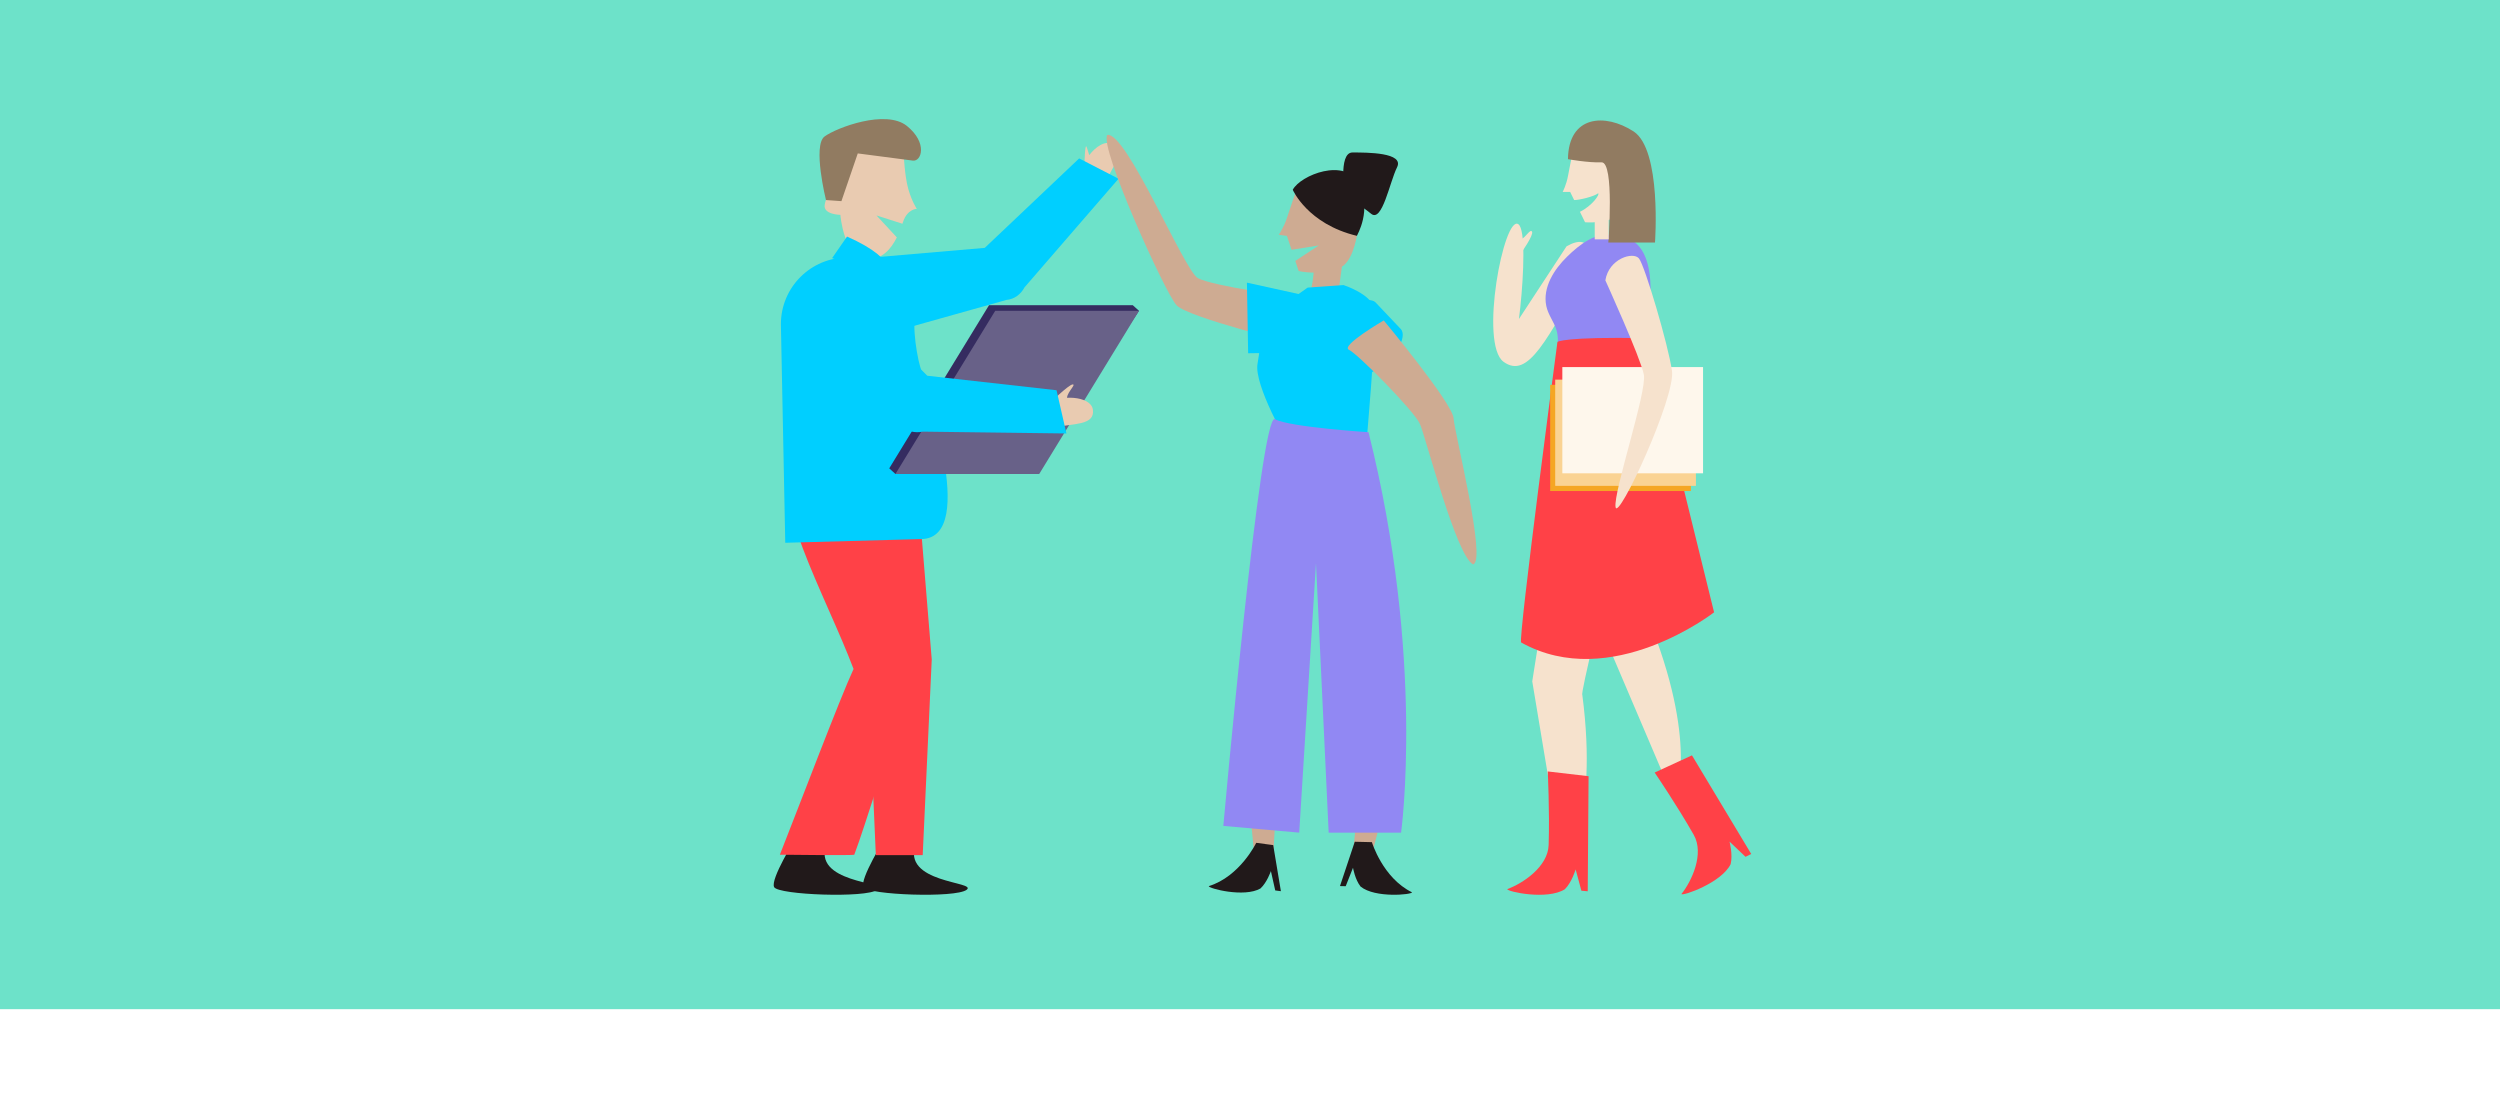 <?xml version="1.0" encoding="UTF-8"?>
<svg xmlns="http://www.w3.org/2000/svg" id="Capa_1" viewBox="0 0 1090 476.88">
  <defs>
    <style>      .cls-1 {        fill: #686188;      }      .cls-2 {        fill: #ceab92;      }      .cls-3 {        fill: #ff4147;      }      .cls-4 {        fill: #9188f3;      }      .cls-5 {        fill: #fef7ec;      }      .cls-6 {        fill: #f6e2cd;      }      .cls-7 {        fill: #6de2c9;      }      .cls-8 {        fill: #00cfff;      }      .cls-9 {        fill: #21191a;      }      .cls-10 {        fill: #917b61;      }      .cls-11 {        fill: #352c60;      }      .cls-12 {        fill: #f5a623;      }      .cls-13 {        fill: #e9cbb1;      }      .cls-14 {        fill: #fad393;      }    </style>
  </defs>
  <rect class="cls-7" width="1090" height="440"></rect>
  <g>
    <g>
      <path class="cls-13" d="M485.04,62.83c-3.24-1.78-7.48,1.33-10.13,4.82-.45-1.53-.88-2.92-1.16-3.63-.35-.9-.59.83-.74,3.11-.07,1.01-.15,2.8-.2,4.18t0,0c-.47,1.24-2.63,2.84-2.17,3.44h0s10.87,5.64,10.87,5.64c2.8-6.85,9.82-14.09,3.53-17.56Z"></path>
      <path class="cls-8" d="M487.69,77.93l-17.18-8.86-41.16,39-50.48,4.34c-5.67.49-9.81,6.11-9.26,12.55.55,6.45,4.13,22.98,9.79,22.49l59.44-16.69c3.39-.29,6.22-2.42,7.84-5.46l41-47.38Z"></path>
      <path class="cls-9" d="M385.96,365.33l13.4,2.44c-6.75,17.52,26.93,16.47,22.1,20.17-4.83,3.7-43.15,2.25-44.98-1.15-1.83-3.39,9.48-21.46,9.48-21.46Z"></path>
      <polygon class="cls-3" points="399.1 200.25 406.24 287.55 402.3 372.83 381.86 372.83 377.15 264.49 366.14 199.57 399.1 200.25"></polygon>
      <path class="cls-13" d="M382.17,93.93l11.28,3.62c.12-.35.24-.69.35-1,1.87-5.45,5.92-5.5,5.92-5.5,0,0-2.11-3.08-3.7-8.62-1.59-5.53-2.04-15.53-2.04-15.53l-21.6-3.44s-4.89,21.85-6.64,22.09c-1.74.24-5.14-2.44-6.17,3.75-.71,4.29,6.83,4.37,6.83,4.37,0,0,1.54,19.12,11.65,19.38,6.65.17,10.55-4.67,12.97-9.55l-8.86-9.56Z"></path>
      <path class="cls-9" d="M347.01,365.33l13.4,2.44c-6.75,17.52,26.93,16.47,22.1,20.17-4.83,3.7-43.15,2.25-44.98-1.15-1.83-3.39,9.48-21.46,9.48-21.46Z"></path>
      <path class="cls-3" d="M347.74,232.7c-4.03-12.08-4.7-20.86,1.87-33.01,5.84-10.8,23.17-10.05,28.3,1.05,3.91,8.45,24.19,65.84,20.81,89.29l-2.39,14.27s-.3.69-.83,1.92c-.4,1.7-.97,3.03-1.7,3.93-5.33,12.32-16.56,50-21.34,62.5-.47.4-32.44,0-32.44,0,8.17-20.64,26.15-68.09,32.13-80.98-.89-2.2-1.67-4.27-2.38-6.03-6.3-15.64-16.71-37.01-22.03-52.95Z"></path>
      <path class="cls-8" d="M400.48,157.09c-1.09-5.19-1.83-10.42-1.83-15.75,0-16.07-13.02-29.09-29.09-29.09-16.07,0-29.09,13.02-29.09,29.09l1.9,95.31s58.84-1.6,59.48-1.62c25.2-.69.76-67.84-1.36-77.93Z"></path>
      <path class="cls-8" d="M369.32,103.14l-6.52,9.39,23.83,8.83s7.2-7.3-17.3-18.21Z"></path>
      <path class="cls-10" d="M397.98,70.02l-23.99-3.13-7.13,20.81-6.73-.48s-5.92-23.87-.6-27.73c5.32-3.86,26.75-11.95,35.89-4.57,9.13,7.38,6.39,15.61,2.56,15.11Z"></path>
      <polygon class="cls-11" points="450.4 204.2 390.41 206.65 387.71 204.2 431.21 133.07 493.9 133.07 496.6 135.52 450.4 204.2"></polygon>
      <polygon class="cls-1" points="453.1 206.65 390.41 206.65 433.91 135.52 496.6 135.52 453.1 206.65"></polygon>
      <path class="cls-13" d="M456.93,176.51s9.04-8.91,10.79-8.91-3.64,4.4-2.26,6.84c1.38,2.44.13,2.95.13,2.95l-8.66-.88Z"></path>
      <path class="cls-13" d="M460.37,186.37c7.15-1.91,17.16-.69,16.12-7.81-.94-6.37-15.61-6.19-16.49-2.94l.37,10.75Z"></path>
      <path class="cls-8" d="M464.96,188.99l-4.31-18.85-56.35-6.32-35.86-35.79c-4.03-4.02-10.99-3.56-15.56,1.02-4.57,4.58-14.91,17.97-10.88,21.99l51.08,34.68c2.41,2.4,5.86,3.19,9.23,2.47l62.65.8Z"></path>
    </g>
    <g>
      <path class="cls-2" d="M558.48,332.28c-1.51,3.74-3.62,45.47-3.62,45.47l-7.61-.97s-2.61-27.34-3.96-40.62l15.2-3.88Z"></path>
      <path class="cls-9" d="M547.71,367.48s-7.07,14.67-20.7,18.88c-.1.99,15.47,5.1,22.56,1.01,2.87-2.64,4.54-7.58,4.54-7.58l1.89,8.44,2.47.33-3.35-20.1-7.42-.99Z"></path>
      <path class="cls-2" d="M593,330.74l14.41,6.21c-3.41,12.9-10.26,39.5-10.26,39.5l-7.67-.23s4.43-41.55,3.52-45.48Z"></path>
      <path class="cls-9" d="M598.15,367.18s4.69,15.59,17.5,21.88c-.06,1-16.07,2.63-22.44-2.52-2.42-3.06-3.3-8.19-3.3-8.19l-3.18,8.04-2.5-.06,6.45-19.33,7.49.18Z"></path>
      <path class="cls-2" d="M566.41,150.27s-48.38-11.74-53.44-17.18c-5.05-5.44-33.83-69.16-30.19-74.26,8.31-1.59,33.53,59.15,39.5,62.44,5.97,3.29,42.32,8.85,46.46,7.84,4.14-1.01-2.34,21.17-2.34,21.17Z"></path>
      <path class="cls-2" d="M572.97,114.74s-.06,16.06-5.65,18.33l15.64-1.1,2.69-20.04-12.67,2.81Z"></path>
      <path class="cls-2" d="M589.11,83.35c-5.78-1.36-19.54-6.24-23.87-.5,0,0-2.67,7.59-4.09,12.03-1.42,4.44-3.63,7.49-3.63,7.49l3.57.48,2.03,6.06,11.87-1.9-10.25,6.76,1.47,4.41s10.13,2.41,18.46-1.7c8.33-4.11,10.22-31.76,4.44-33.12Z"></path>
      <path class="cls-8" d="M585.77,124.29s11.93,3.84,13.36,10.07c1.43,6.24-3.82,64.21-3.82,64.21l-33.4-4.48s-15.37-26.24-13.61-35.57c1.76-9.33-.04-18.24,21.83-33.13l15.64-1.1Z"></path>
      <path class="cls-4" d="M596.67,188.44s-34.45-2.2-40.79-5.68c-6.34-3.48-22.51,177.34-22.51,177.34l33.09,2.93,7.31-117.46,5.53,117.46h31.57s10.59-75.79-14.2-174.59Z"></path>
      <path class="cls-8" d="M599.73,131.84l10.97,11.58c3.43,3.62-3.75,13.75-8.03,16.24l-13.73,7.98c-3.17,1.84-7.26,1.3-9.88-1.3l-10.64-10.57c-3.47-3.44-2.97-9.03,1.05-11.72l13.4-8.99c3.27-2.19,14.13-6.1,16.86-3.22Z"></path>
      <path class="cls-8" d="M567.18,128.41l-23.52-5.18.53,30.79,16-.24c5.3-.08,9.37-4.72,8.76-9.98l-1.77-15.39Z"></path>
      <path class="cls-9" d="M563.64,82.74s6.43,14.93,27.97,20.09c.08-.42,6.67-11.08.84-22.7-5.83-11.62-25.46-3.77-28.81,2.62Z"></path>
      <path class="cls-9" d="M586.45,85.9s-3.24-19.42,3.24-19.42,22.66,0,19.42,6.47c-3.24,6.47-6.47,24.28-11.33,20.23-4.86-4.05-11.33-7.28-11.33-7.28Z"></path>
      <path class="cls-2" d="M603.31,139.71s29.98,36.03,30.44,42.62c.46,6.59,14.55,62.45,8.51,63.74-7.43-3.78-20.65-55.57-23.18-61.25-2.54-5.68-27.11-30.57-30.95-32.31-3.84-1.73,15.18-12.8,15.18-12.8Z"></path>
    </g>
    <g>
      <path class="cls-6" d="M683.01,107.4l-24.35,37.17c.45,29.65,9.61-42.36,3.36-46.8-6.25-4.44-17.19,52.23-6.45,59.99,10.74,7.75,18.86-9.71,36.59-40.83,2.37-4.16,2.19-16.07-9.14-9.53Z"></path>
      <path class="cls-6" d="M693.37,218.44l4.46,55.07,32.36,75.91s10.39-23.11-9.76-75.31c-.99-.23-.76-46.32-.76-46.32l-26.31-9.35Z"></path>
      <path class="cls-6" d="M676.7,242.5l-8.64,54.57,13.56,81.4s15.55-20.01,8.27-75.49c-.91-.45,10.18-45.2,10.18-45.2l-23.37-15.29Z"></path>
      <path class="cls-6" d="M707.54,62.7c-5.39-.52-18.4-3.26-21.61,2.43,0,0-1.49,7.18-2.24,11.36-.75,4.18-2.37,7.2-2.37,7.2h3.28s1.73,3.53,1.73,3.53c2.07.07,8.77-1.55,10.44-2.94.92.31-2.47,5.38-7.92,8.07l2.23,4.55s9.44.95,16.47-3.77c7.02-4.72,5.39-29.91,0-30.44Z"></path>
      <path class="cls-4" d="M700.52,102.83c24.49-2.64,19.22,29.58,17.39,44.57-.88,7.21,6.54,42.44.04,45.49-4.15,1.95-10.93,1.94-15.55,1.72-3.66-.18-17.91,1.56-20.83-1.04-3.74-3.33-3.53-33.8-2.87-38.44.51-3.56.98-7.93-.12-11.38-1.18-3.68-3.64-6.55-4.42-10.44-1.6-8.03,3.44-15.88,9.08-21.39,5.31-5.18,12.91-11.4,20.92-9.1"></path>
      <path class="cls-3" d="M717.91,147.43l29.43,119.54s-45.02,35.06-84.13,13.14c-1.36-1.42,15.83-131.03,15.83-131.03,0,0,2.45-2.33,38.88-1.64Z"></path>
      <path class="cls-10" d="M683.63,69.4s8.92,1.62,14.63,1.38c5.72-.24,2.97,34.95,2.97,34.95h20.35s2.98-40.45-9.37-48.45c-12.35-8-28.35-7.08-28.58,12.12Z"></path>
      <path class="cls-3" d="M674.82,336.35s.85,16.91.39,32.06c-.29,9.59-11.49,16.89-18.05,19.24-.06,1.11,17.44,4.94,25.13.05,3.07-3.07,4.69-8.64,4.69-8.64l2.5,9.29,2.77.25.37-50.17-17.79-2.08Z"></path>
      <path class="cls-3" d="M721.43,336.82s9.54,13.99,17.04,27.16c4.75,8.34-1,20.41-5.38,25.83.52.98,17.46-4.88,21.48-13.05,1.02-4.22-.5-9.82-.5-9.82l6.98,6.63,2.49-1.23-25.84-43.01-16.27,7.5Z"></path>
      <rect class="cls-6" x="695.3" y="95.21" width="6.1" height="9.15"></rect>
      <path class="cls-6" d="M658.75,113.27s2.36-8.24,4.38-8.92,4.09-4.82,4.84-3.32-4.61,9.04-4.61,9.04l-4.61,3.2Z"></path>
      <rect class="cls-12" x="675.88" y="167.78" width="61.35" height="46.31"></rect>
      <rect class="cls-14" x="678.07" y="165.52" width="61.35" height="46.31"></rect>
      <rect class="cls-5" x="681.18" y="160.05" width="61.35" height="46.31"></rect>
      <path class="cls-6" d="M699.94,122.24s15.34,33.75,16.78,41.07c1.44,7.31-13.34,51.22-12.34,57.78,1,6.56,26.25-48.05,24.61-59.41-1.64-11.36-11.86-45.9-14.4-49-2.54-3.1-13.17.08-14.65,9.57Z"></path>
    </g>
  </g>
</svg>
